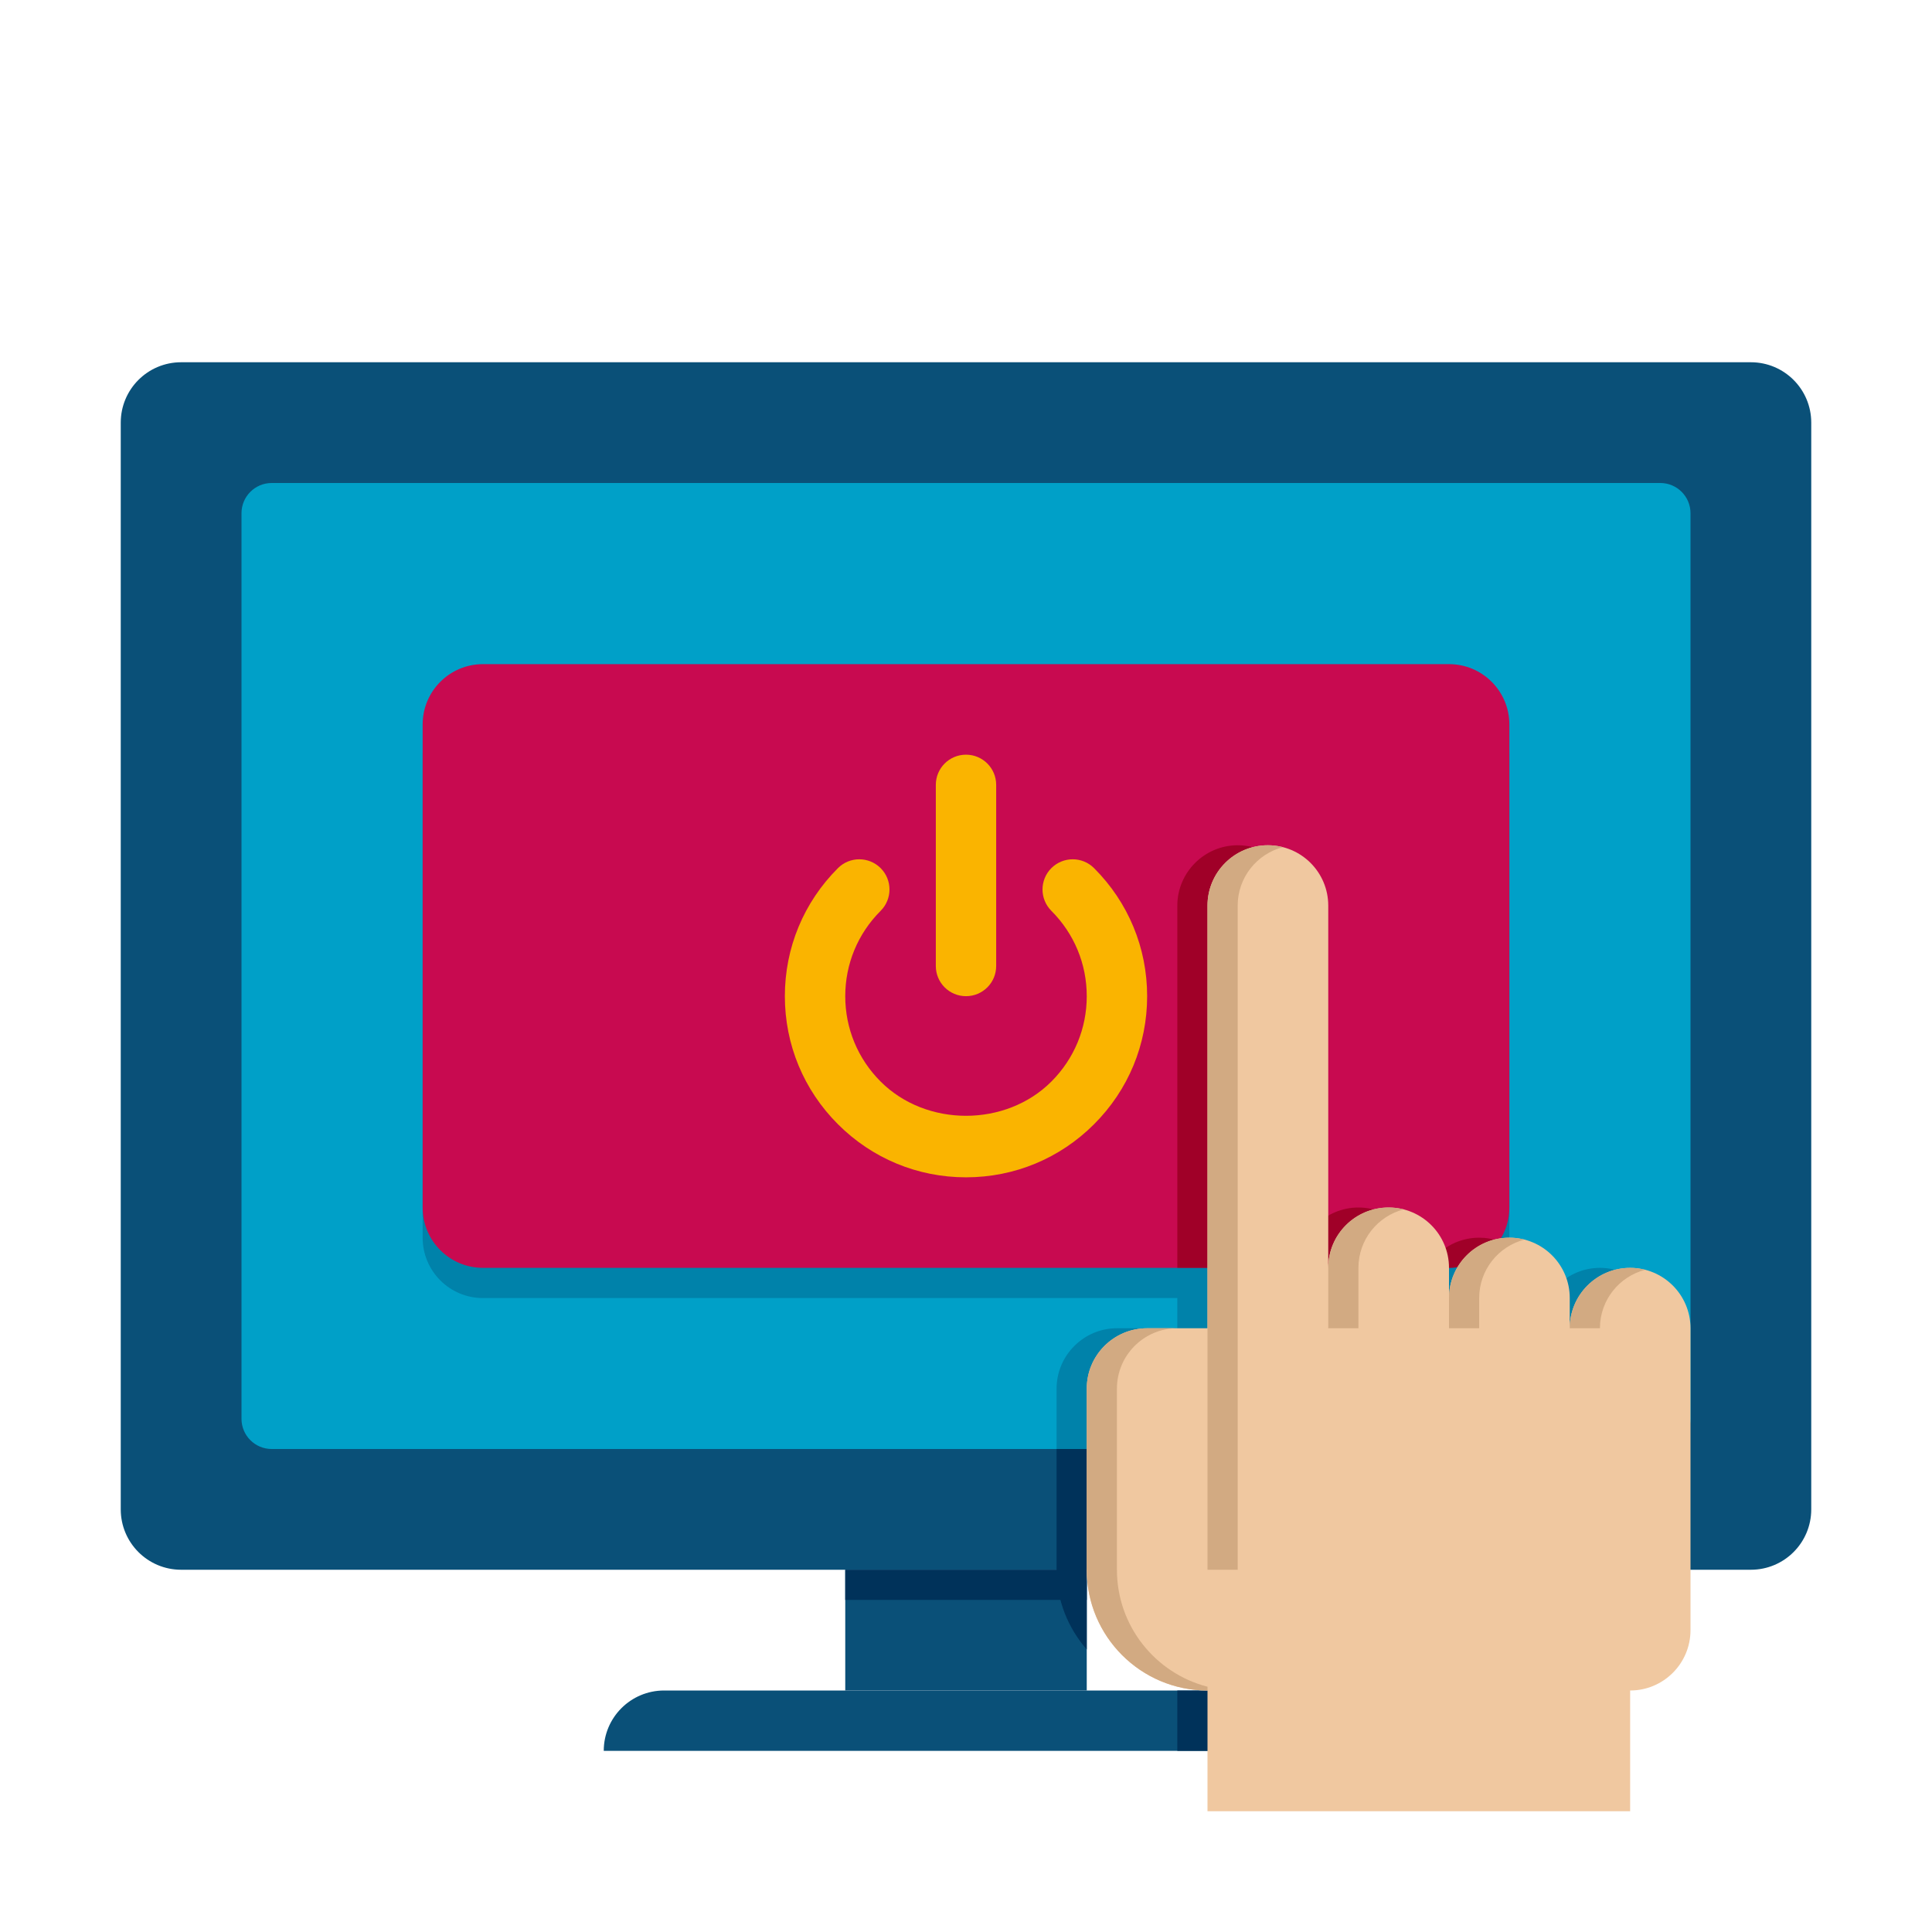 <svg width="50" height="50" viewBox="0 0 50 50" fill="none" xmlns="http://www.w3.org/2000/svg">
<path d="M4.688 40.625H45.312C46.176 40.625 46.875 39.926 46.875 39.062V10.938C46.875 10.074 46.176 9.375 45.312 9.375H4.688C3.824 9.375 3.125 10.074 3.125 10.938V39.062C3.125 39.926 3.824 40.625 4.688 40.625Z" fill="#0A5078"/>
<path d="M7.031 37.5H42.969C43.4 37.5 43.75 37.15 43.75 36.719V13.281C43.75 12.85 43.4 12.5 42.969 12.5H7.031C6.6 12.5 6.25 12.85 6.25 13.281V36.719C6.25 37.15 6.6 37.5 7.031 37.5Z" fill="#00A0C8"/>
<path d="M28.125 43.75H21.875V40.625H28.125V43.75Z" fill="#0A5078"/>
<path d="M15.625 45.312H34.375C34.375 44.449 33.676 43.75 32.812 43.75H17.188C16.324 43.75 15.625 44.449 15.625 45.312Z" fill="#0A5078"/>
<path d="M28.125 41.406H21.875V40.625H28.125V41.406Z" fill="#00325A"/>
<path d="M37.5 33.594H12.5C11.637 33.594 10.938 32.895 10.938 32.031V19.531C10.938 18.668 11.637 17.969 12.5 17.969H37.5C38.363 17.969 39.062 18.668 39.062 19.531V32.031C39.062 32.895 38.363 33.594 37.5 33.594Z" fill="#0082AA"/>
<path d="M37.5 32.812H12.5C11.637 32.812 10.938 32.113 10.938 31.25V18.75C10.938 17.887 11.637 17.188 12.5 17.188H37.5C38.363 17.188 39.062 17.887 39.062 18.75V31.25C39.062 32.113 38.363 32.812 37.5 32.812Z" fill="#C80A50"/>
<path d="M25 30.469C23.748 30.469 22.571 29.981 21.686 29.095C20.8 28.21 20.312 27.034 20.312 25.781C20.312 24.529 20.8 23.352 21.686 22.467C21.991 22.162 22.485 22.162 22.791 22.467C23.096 22.773 23.096 23.266 22.791 23.572C22.2 24.163 21.875 24.947 21.875 25.781C21.875 26.616 22.2 27.4 22.791 27.991C23.972 29.172 26.029 29.172 27.209 27.991C27.8 27.4 28.125 26.616 28.125 25.781C28.125 24.947 27.8 24.163 27.209 23.572C26.904 23.266 26.904 22.773 27.209 22.467C27.515 22.162 28.009 22.162 28.314 22.467C29.2 23.352 29.688 24.529 29.688 25.781C29.688 27.034 29.2 28.21 28.314 29.095C27.429 29.981 26.252 30.469 25 30.469Z" fill="#FAB400"/>
<path d="M25 25.781C24.568 25.781 24.219 25.432 24.219 25V20.312C24.219 19.881 24.568 19.531 25 19.531C25.432 19.531 25.781 19.881 25.781 20.312V25C25.781 25.432 25.432 25.781 25 25.781Z" fill="#FAB400"/>
<path d="M36.93 32.812C36.797 33.039 36.719 33.312 36.719 33.594V32.812H36.93Z" fill="#0A5078"/>
<path d="M36.93 32.812C36.797 33.039 36.719 33.312 36.719 33.594V32.812H36.93Z" fill="#00A0C8"/>
<path d="M34.375 45.312H30.469V43.75H32.812C33.242 43.75 33.633 43.922 33.914 44.211C34.203 44.492 34.375 44.883 34.375 45.312Z" fill="#00325A"/>
<path d="M42.969 37.5V40.625H28.125V42.688C27.641 42.133 27.344 41.414 27.344 40.625V37.5H42.969Z" fill="#00325A"/>
<path d="M42.969 34.375V37.5H27.344V35.938C27.344 35.078 28.047 34.375 28.906 34.375H30.469V32.812H36.719V33.594C36.719 33.312 36.797 33.039 36.93 32.812H37.5C38.039 32.812 38.516 32.539 38.797 32.125C39.406 32.336 39.844 32.914 39.844 33.594V34.375C39.844 33.516 40.547 32.812 41.406 32.812C42.266 32.812 42.969 33.516 42.969 34.375Z" fill="#0082AA"/>
<path d="M36.719 32.812H33.594C33.594 31.953 34.297 31.25 35.156 31.25C36.016 31.25 36.719 31.953 36.719 32.812Z" fill="#A00028"/>
<path d="M33.594 23.438V32.812H30.469V23.438C30.469 22.578 31.172 21.875 32.031 21.875C32.891 21.875 33.594 22.578 33.594 23.438Z" fill="#A00028"/>
<path d="M38.797 32.125C38.516 32.539 38.039 32.812 37.5 32.812H36.93C37.203 32.344 37.703 32.031 38.281 32.031C38.461 32.031 38.633 32.062 38.797 32.125Z" fill="#A00028"/>
<path d="M42.188 32.812C41.324 32.812 40.625 33.512 40.625 34.375V33.594C40.625 32.73 39.926 32.031 39.062 32.031C38.199 32.031 37.5 32.73 37.5 33.594V32.812C37.5 31.949 36.801 31.25 35.938 31.25C35.074 31.25 34.375 31.949 34.375 32.812V23.438C34.375 22.574 33.676 21.875 32.812 21.875C31.949 21.875 31.25 22.574 31.25 23.438V34.375H29.688C28.824 34.375 28.125 35.074 28.125 35.938V40.625C28.125 42.351 29.524 43.75 31.25 43.75V46.875H42.188V43.75C43.051 43.75 43.75 43.05 43.75 42.188V34.375C43.75 33.512 43.051 32.812 42.188 32.812Z" fill="#F0C8A0"/>
<path d="M35.156 32.812V34.375H34.375V32.812C34.375 31.949 35.074 31.25 35.938 31.25C36.073 31.25 36.203 31.267 36.328 31.299C35.654 31.473 35.156 32.084 35.156 32.812Z" fill="#D2AA82"/>
<path d="M38.281 34.375V33.594C38.281 32.866 38.779 32.254 39.453 32.081C39.328 32.048 39.198 32.031 39.062 32.031C38.199 32.031 37.5 32.731 37.5 33.594V34.375H38.281Z" fill="#D2AA82"/>
<path d="M42.578 32.862C42.453 32.83 42.323 32.812 42.188 32.812C41.324 32.812 40.625 33.513 40.625 34.375H41.406C41.406 33.647 41.904 33.035 42.578 32.862Z" fill="#D2AA82"/>
<path d="M31.25 43.652C29.902 43.305 28.906 42.081 28.906 40.625V35.938C28.906 35.075 29.605 34.375 30.469 34.375H29.688C28.824 34.375 28.125 35.075 28.125 35.938V40.625C28.125 42.351 29.524 43.75 31.25 43.75V43.652Z" fill="#D2AA82"/>
<path d="M32.031 23.438V40.625H31.25V23.438C31.25 22.574 31.949 21.875 32.812 21.875C32.948 21.875 33.078 21.892 33.203 21.924C32.529 22.098 32.031 22.709 32.031 23.438Z" fill="#D2AA82"/>
</svg>

